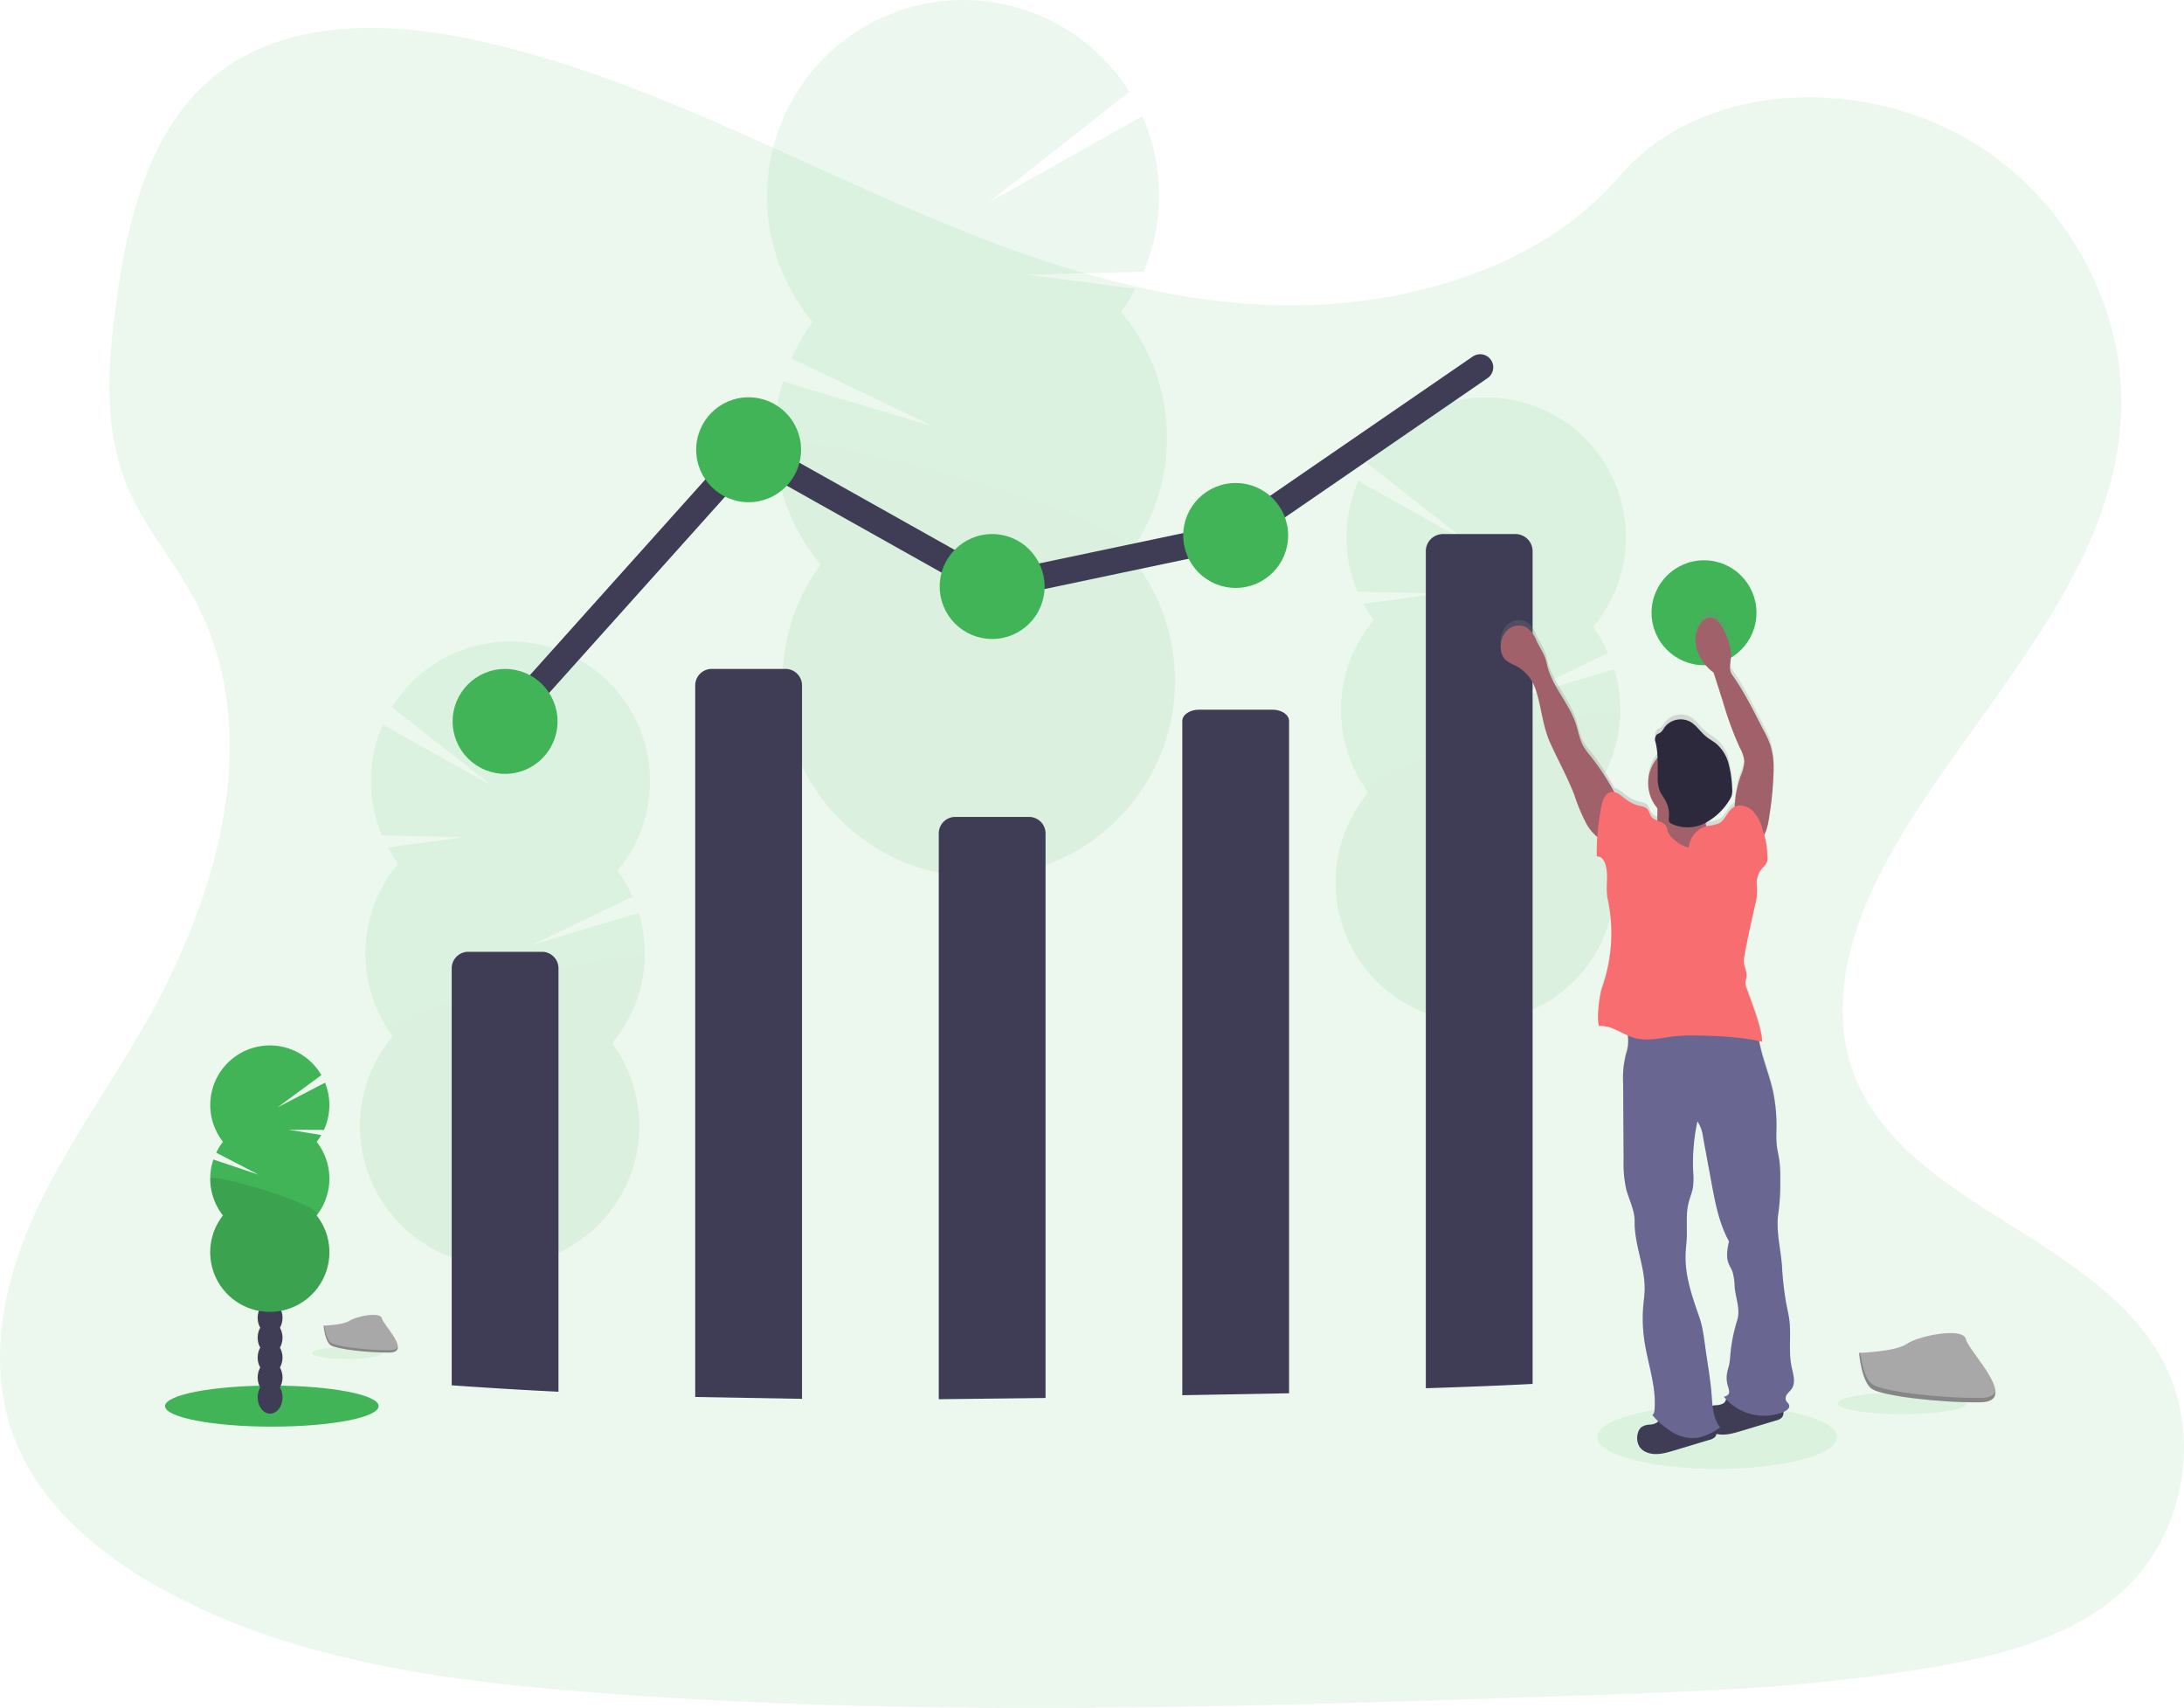 <svg xmlns="http://www.w3.org/2000/svg" xmlns:xlink="http://www.w3.org/1999/xlink" width="583.447" height="456.229" viewBox="0 0 583.447 456.229"><defs><style>.a,.d{fill:#41b458;}.a,.b,.e{opacity:0.1;}.c{fill:#3f3d56;}.f{fill:none;stroke:#3f3d56;stroke-linecap:round;stroke-miterlimit:10;stroke-width:7px;}.g{fill:#a8a8a8;}.h{opacity:0.2;}.i{fill:url(#a);}.j{fill:#696791;}.k{fill:#a0616a;}.l{fill:#f86d70;}.m{fill:#2d293d;}</style><linearGradient id="a" x1="0.627" y1="0.5" x2="1.626" y2="0.5" gradientUnits="objectBoundingBox"><stop offset="0" stop-color="gray" stop-opacity="0.251"/><stop offset="0.54" stop-color="gray" stop-opacity="0.122"/><stop offset="1" stop-color="gray" stop-opacity="0.102"/></linearGradient></defs><g transform="translate(-23.82 -0.344)"><ellipse class="a" cx="32.029" cy="8.503" rx="32.029" ry="8.503" transform="translate(450.514 375.725)"/><path class="a" d="M611.034,485.7c-12.915,12.314-31.294,17.41-49.068,20.628l-2.992.524a490.813,490.813,0,0,1-56.17,5.907c-10.078.561-20.155.957-30.233,1.311l-7.9.268q-15.382.524-30.822,1.03-15.116.494-30.233.927-19.36.542-38.719.9-15.117.274-30.233.378-19.365.128-38.719-.085-15.127-.177-30.233-.61-19.37-.573-38.719-1.676-13.133-.737-26.25-1.774l-3.983-.323C159.226,510,121.016,504.419,88.168,486.79l-.886-.482c-.44-.238-.88-.476-1.321-.725a116.439,116.439,0,0,1-17.27-11.637c-9.712-7.961-17.731-17.678-21.969-29.2-6.641-18.08-3.129-38.4,4.455-56.081S70.15,355.023,80,338.376c2.885-4.877,5.622-9.936,8.168-15.124,15.912-32.533,23.8-70.181,7.123-101.532q-3.3-6-7.123-11.582c-4.068-6.1-8.205-12.192-11-18.94-6.519-15.7-5.118-33.362-2.742-50.138,3.182-22.3,9.017-46.328,27.252-60.263,18.919-14.471,45.774-13.74,69.255-8.534,36.508,8.04,70.2,24.871,104.219,40.049S344.8,141.372,382.2,142.865a148.8,148.8,0,0,0,24.07-1.006h0a135.655,135.655,0,0,0,31.357-7.589c14.719-5.572,28.111-13.953,38.041-25.6,21.3-24.9,61.315-26.785,90.169-11.747,27.533,14.35,45.339,44.719,44.023,75.051-1.5,33.765-23.5,61.525-43.658,90-2.445,3.45-4.858,6.913-7.208,10.4q-1.968,2.92-3.861,5.852h0c-2.212,3.45-4.349,6.919-6.365,10.43-10.3,18-17.583,39.623-10.491,59.056,3.978,10.881,11.568,19.183,20.717,26.431,20.5,16.233,48.8,27.157,61.527,49.882C631.487,443.608,627.424,470.045,611.034,485.7Z" transform="translate(-19.393 -61.049)"/><g class="b" transform="translate(228.737 0.344)"><path class="c" d="M598.693,592.449q.03.706.105,1.381,5.84-2.327,11.465-5a9.293,9.293,0,0,0,5.3-2.592c1.1-.55,2.187-1.126,3.268-1.7a13.416,13.416,0,0,0-.831-1.5c-2.107-3.328-5.31-5.41-8.838-5.295s-6.581,2.4-8.468,5.85A17.245,17.245,0,0,0,598.693,592.449Z" transform="translate(-549.821 -317.698)"/><path class="c" d="M597.544,557.494a17.3,17.3,0,0,0,2.577,8.668c2.112,3.318,5.315,5.4,8.843,5.285.245,0,.5-.035.726-.055a9.3,9.3,0,0,0,5.3-2.592,12.754,12.754,0,0,0,2.437-3.193,17.926,17.926,0,0,0-.57-17.516c-2.112-3.328-5.315-5.41-8.843-5.295s-6.576,2.4-8.462,5.85a17.251,17.251,0,0,0-2.007,8.848Z" transform="translate(-549.247 -300.244)"/><ellipse class="c" cx="10.945" cy="14.328" rx="10.945" ry="14.328" transform="matrix(0.999, -0.033, 0.033, 0.999, 47.261, 225.42)"/><ellipse class="c" cx="10.945" cy="14.328" rx="10.945" ry="14.328" transform="matrix(0.999, -0.033, 0.033, 0.999, 46.687, 207.922)"/><ellipse class="c" cx="10.945" cy="14.328" rx="10.945" ry="14.328" transform="matrix(0.999, -0.033, 0.033, 0.999, 46.113, 190.42)"/><path class="d" d="M595.612,141.422a52.105,52.105,0,0,0,3.874-6.131l-28.9-3.773,31.088-.791a52.492,52.492,0,0,0-.36-41.537l-40.992,23,37.534-29.527a52.422,52.422,0,1,0-84.631,61.485,52.632,52.632,0,0,0-5.66,9.749l37.939,18.156-40.216-12.041a52.447,52.447,0,0,0,10.064,48.919,52.417,52.417,0,1,0,82.354-2.727A52.432,52.432,0,0,0,595.612,141.422Z" transform="translate(-501.054 -58.134)"/><path class="e" d="M505.1,294.567A52.177,52.177,0,0,0,517.376,326.6a52.417,52.417,0,1,0,82.354-2.713C606.461,314.745,504.909,288.686,505.1,294.567Z" transform="translate(-503.075 -175.817)"/></g><g class="b" transform="translate(119.999 171.657)"><path class="c" d="M355.078,780.946a8.579,8.579,0,0,1-.075,1q-4.154-1.652-8.162-3.538a6.611,6.611,0,0,1-3.773-1.837q-1.171-.6-2.327-1.211a9.478,9.478,0,0,1,.591-1.061,6.749,6.749,0,0,1,12.291.38A12.261,12.261,0,0,1,355.078,780.946Z" transform="translate(-312.231 -585.321)"/><path class="c" d="M354.647,756.036a12.306,12.306,0,0,1-1.822,6.17,7.335,7.335,0,0,1-6.286,3.768l-.5-.04a6.612,6.612,0,0,1-3.773-1.837,9.005,9.005,0,0,1-1.737-2.272,12.776,12.776,0,0,1,.39-12.456,6.769,6.769,0,0,1,12.316.38A12.262,12.262,0,0,1,354.647,756.036Z" transform="translate(-311.411 -572.867)"/><ellipse class="c" cx="10.194" cy="7.787" rx="10.194" ry="7.787" transform="translate(27.753 180.435) rotate(-88.19)"/><ellipse class="c" cx="10.194" cy="7.787" rx="10.194" ry="7.787" transform="translate(28.142 167.981) rotate(-88.19)"/><ellipse class="c" cx="10.194" cy="7.787" rx="10.194" ry="7.787" transform="translate(28.536 155.522) rotate(-88.19)"/><path class="d" d="M293.956,459.864a37.959,37.959,0,0,1-2.767-4.359l20.558-2.732-22.125-.5a37.354,37.354,0,0,1,.22-29.567l29.191,16.33L292.3,418.041a37.3,37.3,0,1,1,60.264,43.669,37.248,37.248,0,0,1,4.039,6.936L329.618,481.6l28.611-8.608a37.358,37.358,0,0,1-7.116,34.831,37.3,37.3,0,1,1-58.613-1.852,37.3,37.3,0,0,1,1.456-46.1Z" transform="translate(-283.774 -400.451)"/><path class="e" d="M359.816,568.824a37.169,37.169,0,0,1-8.7,22.806,37.3,37.3,0,1,1-58.613-1.852C287.7,583.272,359.956,564.636,359.816,568.824Z" transform="translate(-283.774 -484.259)"/></g><g class="b" transform="translate(380.626 106.511)"><path class="c" d="M875.848,650.9a9.7,9.7,0,0,1-.07,1q-4.159-1.651-8.162-3.538a6.636,6.636,0,0,1-3.778-1.837c-.776-.4-1.556-.8-2.327-1.211a10.3,10.3,0,0,1,.59-1.061,6.749,6.749,0,0,1,12.291.38,12.261,12.261,0,0,1,1.456,6.266Z" transform="translate(-833.009 -455.209)"/><path class="c" d="M875.468,625.986a12.307,12.307,0,0,1-1.827,6.171,7.329,7.329,0,0,1-6.286,3.768l-.5-.04a6.636,6.636,0,0,1-3.778-1.837,9.169,9.169,0,0,1-1.737-2.272,12.777,12.777,0,0,1,.391-12.456,6.768,6.768,0,0,1,12.316.38,12.259,12.259,0,0,1,1.421,6.286Z" transform="translate(-832.208 -442.755)"/><ellipse class="c" cx="10.194" cy="7.787" rx="10.194" ry="7.787" transform="translate(27.764 180.493) rotate(-88.19)"/><ellipse class="c" cx="10.194" cy="7.787" rx="10.194" ry="7.787" transform="translate(28.158 168.039) rotate(-88.19)"/><ellipse class="c" cx="10.194" cy="7.787" rx="10.194" ry="7.787" transform="translate(28.552 155.585) rotate(-88.19)"/><path class="d" d="M814.734,329.752a36.81,36.81,0,0,1-2.763-4.359l20.559-2.707L810.4,322.15a37.384,37.384,0,0,1,.215-29.567l29.191,16.33L813.077,287.93A37.309,37.309,0,1,1,873.341,331.6a37.231,37.231,0,0,1,4.034,6.936l-26.984,12.952L879,342.879a37.318,37.318,0,0,1-7.116,34.826,37.3,37.3,0,1,1-58.6-1.852,37.3,37.3,0,0,1,1.456-46.1Z" transform="translate(-804.559 -270.277)"/><path class="e" d="M880.6,438.773a37.134,37.134,0,0,1-8.708,22.8,37.3,37.3,0,1,1-58.6-1.852C808.486,453.221,880.731,434.579,880.6,438.773Z" transform="translate(-804.562 -354.145)"/></g><ellipse class="d" cx="28.531" cy="5.485" rx="28.531" ry="5.485" transform="translate(67.915 370.47)"/><ellipse class="c" cx="3.323" cy="4.349" rx="3.323" ry="4.349" transform="translate(92.647 369.274)"/><ellipse class="c" cx="3.323" cy="4.349" rx="3.323" ry="4.349" transform="translate(92.647 363.96)"/><ellipse class="c" cx="3.323" cy="4.349" rx="3.323" ry="4.349" transform="translate(92.647 358.645)"/><ellipse class="c" cx="3.323" cy="4.349" rx="3.323" ry="4.349" transform="translate(92.647 353.33)"/><ellipse class="c" cx="3.323" cy="4.349" rx="3.323" ry="4.349" transform="translate(92.647 348.015)"/><ellipse class="c" cx="3.323" cy="4.349" rx="3.323" ry="4.349" transform="translate(92.647 342.701)"/><ellipse class="c" cx="3.323" cy="4.349" rx="3.323" ry="4.349" transform="translate(92.647 337.386)"/><path class="d" d="M232.24,641.906a16.172,16.172,0,0,0,1.236-1.822l-8.728-1.436,9.438.075a15.959,15.959,0,0,0,.305-12.611l-12.666,6.571,11.681-8.6a15.914,15.914,0,1,0-26.284,17.811,16.015,16.015,0,0,0-1.812,2.9l11.33,5.885-12.081-4.054a15.924,15.924,0,0,0,2.562,14.944,15.914,15.914,0,1,0,25.023,0,15.924,15.924,0,0,0,0-19.678Z" transform="translate(-123.834 -336.544)"/><path class="e" d="M203.82,687.046a15.85,15.85,0,0,0,3.4,9.839,15.914,15.914,0,1,0,25.023,0C234.372,694.177,203.82,685.259,203.82,687.046Z" transform="translate(-123.834 -371.845)"/><path class="c" d="M361.236,570.594V683.7q-12.391-.606-24.767-1.456l-3.758-.265V570.594a4.414,4.414,0,0,1,4.414-4.414h19.7a4.414,4.414,0,0,1,4.414,4.414Z" transform="translate(-188.221 -311.584)"/><path class="c" d="M462.71,609.67V419.594a4.414,4.414,0,0,1,4.414-4.414h19.7a4.414,4.414,0,0,1,4.414,4.414V610.166Z" transform="translate(-253.163 -236.152)"/><path class="c" d="M592.71,649.73V498.594a4.414,4.414,0,0,1,4.414-4.414h19.7a4.414,4.414,0,0,1,4.414,4.414V649.4Z" transform="translate(-318.104 -275.616)"/><path class="c" d="M751.236,273.212v179.57q-14.263.278-28.526.523V273.212c0-1.675,1.976-3.032,4.414-3.032h19.7C749.259,270.18,751.236,271.537,751.236,273.212Z" transform="translate(-383.045 -80.257)"/><path class="c" d="M881.235,379.927V602.2c-9.508.5-19.017.845-28.526,1.157V379.927a4.59,4.59,0,0,1,4.414-4.747h19.7A4.589,4.589,0,0,1,881.235,379.927Z" transform="translate(-447.987 -232.174)"/><path class="f" d="M318.5,238.379l65.059-72.565,65.059,36.533,64.778-13.64,65.339-44.913" transform="translate(-159.498 -45.328)"/><circle class="d" cx="14.013" cy="14.013" r="14.013" transform="translate(144.739 179.038)"/><circle class="d" cx="14.013" cy="14.013" r="14.013" transform="translate(209.798 106.473)"/><circle class="d" cx="14.013" cy="14.013" r="14.013" transform="translate(274.856 143.006)"/><circle class="d" cx="14.013" cy="14.013" r="14.013" transform="translate(339.915 129.369)"/><circle class="d" cx="14.013" cy="14.013" r="14.013" transform="translate(465.027 150.012)"/><ellipse class="a" cx="9.348" cy="1.581" rx="9.348" ry="1.581" transform="translate(107.205 360.221)"/><path class="g" d="M264.35,762.854s5.33-.165,6.936-1.311,8.2-2.5,8.6-.676,8.007,9.128,2,9.178-13.988-.941-15.589-1.917S264.35,762.854,264.35,762.854Z" transform="translate(-154.072 -408.393)"/><path class="h" d="M281.986,772.276c-6.005.05-13.983-.936-15.589-1.912-1.221-.746-1.707-3.413-1.872-4.644h-.175s.335,4.3,1.942,5.275,9.569,1.967,15.589,1.917c1.737,0,2.337-.63,2.3-1.547C283.943,771.92,283.282,772.266,281.986,772.276Z" transform="translate(-154.072 -411.264)"/><ellipse class="a" cx="17.17" cy="2.903" rx="17.17" ry="2.903" transform="translate(514.817 372.312)"/><path class="g" d="M1084,774.969s9.794-.3,12.746-2.4,15.064-4.609,15.794-1.241,14.723,16.765,3.663,16.855-25.693-1.722-28.641-3.5S1084,774.969,1084,774.969Z" transform="translate(-563.528 -413.242)"/><path class="h" d="M1116.374,792.321c-11.06.09-25.693-1.721-28.641-3.5-2.242-1.366-3.138-6.271-3.438-8.508h-.325s.621,7.9,3.563,9.694,17.586,3.608,28.641,3.5c3.193,0,4.294-1.161,4.234-2.843C1119.962,791.665,1118.746,792.3,1116.374,792.321Z" transform="translate(-563.512 -418.552)"/><path class="i" d="M892.73,393.608a4.5,4.5,0,0,0,1,2.387,8.662,8.662,0,0,0,2.787,1.687,11.009,11.009,0,0,1,5.385,6.19c1.667,4.864,1.882,10.009,4,14.7s4.614,9.2,6.446,14.013a47,47,0,0,0,3.4,8.047,12.483,12.483,0,0,0,2.788,3.208c-.115,1.762-.16,3.5-.15,5.265a2,2,0,0,1,1.711.9,5.2,5.2,0,0,1,.751,1.877c.686,2.838-.16,5.86.456,8.713a44.32,44.32,0,0,1-1.5,23.842c-.686,1.942-1.547,8.368-.816,10.294,2.723-.275,5.135,1.4,7.682,2.5a10.568,10.568,0,0,1-.36,4.5,24.8,24.8,0,0,0-.9,8.292l.125,20.649a31.141,31.141,0,0,0,.691,7.807c.746,2.858,2.312,5.77,2.262,8.723-.135,6.356,2.868,12.411,2.628,18.717-.045,1.211-.21,2.412-.325,3.613a41.108,41.108,0,0,0,.24,9.6c.911,6.336,3.318,12.566,2.717,18.937-.04.43-.185,1-.591,1.166.5.566,1.031,1.126,1.572,1.662a1.432,1.432,0,0,1-.435.455,4.424,4.424,0,0,1-1.912.5,4.048,4.048,0,0,0-2.187.711,3.147,3.147,0,0,0-.911,1.671,4.5,4.5,0,0,0,.6,3.743,4.178,4.178,0,0,0,1.7,1.271c2.312,1,4.965.275,7.377-.455l9.449-2.863a3.184,3.184,0,0,0,1.536-.8,1.684,1.684,0,0,0,.375-.811c2.087.5,4.379-.115,6.506-.751l9.448-2.868a3.138,3.138,0,0,0,1.536-.8,1.832,1.832,0,0,0,.385-1.5c.07-.03.14-.05.21-.085.721-.325,1.5-.961,1.326-1.727-.125-.5-.626-.791-.841-1.251a1.807,1.807,0,0,1,.35-1.767c.37-.5.871-.916,1.211-1.441,1.091-1.672.35-3.868-.06-5.825-.886-4.179-.065-8.543-.626-12.777-.19-1.426-.535-2.828-.811-4.244a86.719,86.719,0,0,1-1.156-10.119c-.36-4.844-1.707-9.619-.936-14.423a55.986,55.986,0,0,0,.475-8.508,37.017,37.017,0,0,0-.235-5.425c-.2-1.341-.54-2.657-.691-4a36.358,36.358,0,0,1-.08-4.549,45,45,0,0,0-.931-10.069c-1-4.549-2.883-8.9-3.683-13.462.27.06.54.12.8.19.03-3.5-3.038-11.12-4.174-14.443a4.2,4.2,0,0,1-.3-1.276,13.766,13.766,0,0,1,.315-1.717c.145-1.211-.5-2.362-.676-3.573a8.386,8.386,0,0,1,.185-2.542c.806-4.479,1.807-8.923,2.808-13.362a14.232,14.232,0,0,0,.445-4.939,6.2,6.2,0,0,1,1.5-4.919,5.833,5.833,0,0,0,1.111-1.4,3.542,3.542,0,0,0,.22-1.4,22.429,22.429,0,0,0-.9-6.08,15.74,15.74,0,0,0,1.461-5.41,87.866,87.866,0,0,0,1.1-12.326,20.9,20.9,0,0,0-.9-6.506,25.848,25.848,0,0,0-1.712-3.773c-2.633-5.07-5.15-10.4-8.473-15.049-1-1.411-.37-3.358-.3-5.1a14.559,14.559,0,0,0-1.571-6.051,9.929,9.929,0,0,0-1.882-3.238,3.057,3.057,0,0,0-2.2-1,3.317,3.317,0,0,0-2.347,1.436,7.742,7.742,0,0,0-1.406,5.79,11.2,11.2,0,0,0,2.547,5.47,12.4,12.4,0,0,0,2.2,2.087q1.241,3.944,2.5,7.882a98.32,98.32,0,0,0,4.5,12.331,9.729,9.729,0,0,1,1.211,3.578,10.514,10.514,0,0,1-.956,3.953,27.9,27.9,0,0,0-1.611,8.337,2.879,2.879,0,0,0-.42.23c-1.577,1.031-2.072,3.278-3.713,4.2a11.624,11.624,0,0,1-3.188.746,1.1,1.1,0,0,0-.29.08c-.04-.2-.08-.4-.105-.6a1.609,1.609,0,0,1,0-.385,16.808,16.808,0,0,0,6.221-5.925,5.42,5.42,0,0,0,.736-1.5,5.807,5.807,0,0,0,.075-1.952,31.151,31.151,0,0,0-.926-6.431,10.7,10.7,0,0,0-3.348-5.45c-.821-.661-1.766-1.156-2.582-1.822-1.591-1.286-2.682-3.188-4.5-4.144a5.42,5.42,0,0,0-6.811,1.762,3.949,3.949,0,0,1-1,1.271,10.3,10.3,0,0,0-.931.5,1.905,1.905,0,0,0-.4,1.972,20.514,20.514,0,0,1,.57,4.3,10.509,10.509,0,0,0-.03,13.6c0,.931,0,1.862-.035,2.793a2.7,2.7,0,0,1-.035.53,3.609,3.609,0,0,1-1.5-1c-.56-.7-.661-1.732-1.346-2.307a3.8,3.8,0,0,0-1.642-.6,10.193,10.193,0,0,1-4-1.9,8.042,8.042,0,0,0-2.968-1.842,65.84,65.84,0,0,0-6.506-9.929,19.363,19.363,0,0,1-1.7-2.337c-1.076-1.877-1.4-4.084-2.077-6.14-1.9-5.765-6.646-10.389-7.8-16.355-.421-2.162-1.792-4.044-2.733-6.035a7.707,7.707,0,0,0-2.607-3.538,4.438,4.438,0,0,0-5.26.806A6.32,6.32,0,0,0,892.73,393.608Zm59.419,202.527a4.425,4.425,0,0,1-1.912.5,9.2,9.2,0,0,0-1,.16c-.125-1.051-.2-2.117-.275-3.153-.265-3.4-.8-6.771-1.321-10.139-.55-3.5-.811-7.337-2-10.7-1.917-5.475-3.858-11.115-3.613-16.915.055-1.316.22-2.622.29-3.934.16-3.248-.3-6.566.5-9.724.355-1.436.961-2.807,1.191-4.269a20.254,20.254,0,0,0,.05-3.974,52.817,52.817,0,0,1,1.136-13.687,9.66,9.66,0,0,1,1.5,4.294l1.877,10.179c1.116,6.041,2.1,12.446,5.06,17.821-.415,1.937-.826,4-.14,5.855.3.8.781,1.5,1.081,2.312a17.222,17.222,0,0,1,.58,4.254c.325,3,1.567,5.955.656,8.853a43.189,43.189,0,0,0-1.816,9.188,22.39,22.39,0,0,1-.3,2.587c-.16.771-.42,1.5-.565,2.292a7.591,7.591,0,0,0,.145,3.338,6.828,6.828,0,0,1,.41,1.877c0,.641-.786,1.1-1.416,1.2.185.24.385.47.591.7A2.193,2.193,0,0,1,952.149,596.135Z" transform="translate(-467.939 -220.991)"/><path class="c" d="M968.789,815.974a4.048,4.048,0,0,0-2.187.711,3.084,3.084,0,0,0-.911,1.661,4.445,4.445,0,0,0,.6,3.713,4.17,4.17,0,0,0,1.7,1.266c2.312,1,4.965.27,7.377-.455l9.448-2.843a3.173,3.173,0,0,0,1.536-.8,2.087,2.087,0,0,0,.04-2.432,4.724,4.724,0,0,0-2-1.6,22.418,22.418,0,0,0-9.478-1.817c-1.2,0-2.387-.29-3.2.636-.43.5-.35,1.036-1,1.461A4.5,4.5,0,0,1,968.789,815.974Z" transform="translate(-504.342 -435.054)"/><path class="c" d="M1004.459,805.6a4.087,4.087,0,0,0-2.187.711,3.1,3.1,0,0,0-.911,1.661,4.459,4.459,0,0,0,.6,3.718,4.206,4.206,0,0,0,1.7,1.261c2.317,1,4.964.275,7.377-.45l9.448-2.848a3.174,3.174,0,0,0,1.537-.8,2.082,2.082,0,0,0,.04-2.427,4.739,4.739,0,0,0-2-1.6,22.459,22.459,0,0,0-9.483-1.822c-1.2,0-2.382-.285-3.2.641-.43.5-.35,1.031-1,1.456A4.352,4.352,0,0,1,1004.459,805.6Z" transform="translate(-522.161 -429.871)"/><path class="j" d="M974.685,601.527a116.411,116.411,0,0,1,16.76-.47,3.334,3.334,0,0,1,1.086.17c1.231.5,1.421,2.112,1.536,3.428.5,5.345,2.833,10.324,4,15.559A44.457,44.457,0,0,1,999,630.222a35.885,35.885,0,0,0,.08,4.5c.15,1.336.5,2.647.691,3.979a36.541,36.541,0,0,1,.235,5.39,55.3,55.3,0,0,1-.476,8.443c-.771,4.769.575,9.509.936,14.333a85.568,85.568,0,0,0,1.136,10.064c.275,1.406.621,2.8.811,4.214.56,4.209-.26,8.543.625,12.7.41,1.942,1.151,4.124.06,5.785-.34.5-.841.926-1.211,1.431a1.787,1.787,0,0,0-.35,1.757c.215.455.716.755.841,1.241.2.766-.606,1.391-1.326,1.716a13.817,13.817,0,0,1-16.095-3.974c.631-.1,1.4-.555,1.416-1.2a6.763,6.763,0,0,0-.41-1.862,7.5,7.5,0,0,1-.145-3.313c.145-.771.405-1.5.565-2.277a22.132,22.132,0,0,0,.3-2.572,42.641,42.641,0,0,1,1.816-9.128c.911-2.878-.33-5.79-.656-8.793a17.265,17.265,0,0,0-.581-4.229c-.3-.791-.786-1.5-1.081-2.292-.686-1.847-.275-3.9.14-5.82-2.958-5.34-3.944-11.705-5.06-17.706L979.389,632.5a9.938,9.938,0,0,0-1.5-4.269,52.124,52.124,0,0,0-1.136,13.6,20.029,20.029,0,0,1-.05,3.949c-.23,1.451-.836,2.818-1.191,4.239-.776,3.138-.32,6.431-.5,9.659-.07,1.306-.235,2.6-.29,3.909-.245,5.765,1.7,11.37,3.613,16.81,1.176,3.338,1.436,7.131,2,10.624.5,3.348,1.056,6.7,1.321,10.074.245,3.1.355,6.461,2.287,8.9a16.4,16.4,0,0,1-5.655,2.707,10.438,10.438,0,0,1-6.966-1.351,21.914,21.914,0,0,1-5.505-4.679c.405-.14.55-.731.59-1.156.6-6.336-1.807-12.511-2.717-18.817a40.542,40.542,0,0,1-.24-9.539c.115-1.2.28-2.392.325-3.593.24-6.261-2.778-12.291-2.667-18.557.05-2.938-1.5-5.83-2.262-8.668a31.379,31.379,0,0,1-.691-7.757l-.125-20.519a25.365,25.365,0,0,1,.9-8.232c1.1-3.153-.16-6.771-.35-10.1A41.647,41.647,0,0,0,974.685,601.527Z" transform="translate(-500.599 -328.344)"/><path class="k" d="M924.182,438.792a65.383,65.383,0,0,0-7.662-12.1,19.181,19.181,0,0,1-1.7-2.322c-1.076-1.867-1.4-4.059-2.077-6.1-1.9-5.725-6.646-10.324-7.8-16.245-.42-2.152-1.792-4-2.732-6.005a7.581,7.581,0,0,0-2.607-3.5,4.445,4.445,0,0,0-5.26.8,6.251,6.251,0,0,0-1.611,5.28,4.467,4.467,0,0,0,1,2.372,8.725,8.725,0,0,0,2.788,1.677,10.95,10.95,0,0,1,5.385,6.15c1.666,4.829,1.882,9.944,4,14.608s4.614,9.138,6.446,13.907a47.962,47.962,0,0,0,3.4,8.007c1.526,2.5,3.909,4.6,6.786,4.974a16.74,16.74,0,0,1,.816-5.345C923.977,442.981,925.088,440.659,924.182,438.792Z" transform="translate(-467.938 -224.563)"/><path class="k" d="M1007.114,440.442a27.655,27.655,0,0,1,1.627-10.4,10.778,10.778,0,0,0,.956-3.929,9.639,9.639,0,0,0-1.211-3.558,91.278,91.278,0,0,1-4.5-12.246l-2.5-7.832a12.168,12.168,0,0,1-2.2-2.077,11.058,11.058,0,0,1-2.547-5.435,7.631,7.631,0,0,1,1.406-5.745,3.327,3.327,0,0,1,2.347-1.431,3.073,3.073,0,0,1,2.2,1,9.868,9.868,0,0,1,1.882,3.213,14.408,14.408,0,0,1,1.571,6.005c-.07,1.732-.716,3.663.3,5.07,3.323,4.614,5.84,9.914,8.473,14.953a25.311,25.311,0,0,1,1.712,3.748,20.613,20.613,0,0,1,.9,6.476,89.892,89.892,0,0,1-1.1,12.246c-.355,2.547-.821,5.32-2.748,7.006A39.666,39.666,0,0,0,1007.114,440.442Z" transform="translate(-519.887 -222.469)"/><circle class="k" cx="10.384" cy="10.384" r="10.384" transform="translate(464.112 199.156)"/><path class="k" d="M983.107,491.374a13.889,13.889,0,0,0,2.237,5.18c.591,1,1.346,2.067,2.5,2.177a50.429,50.429,0,0,1-9.434,3.793,10.668,10.668,0,0,1-3.443.556,8.425,8.425,0,0,1-2.868-.736,14.258,14.258,0,0,1-8.1-9.469,18.828,18.828,0,0,0,3.859-.3,2.837,2.837,0,0,0,1.892-.931,3,3,0,0,0,.391-1.671c.05-1.732.055-3.468,0-5.2a20.517,20.517,0,0,1,7.547.931c1,.325,2,.716,3,.971.63.16,2.367,0,2.832.365C984.288,487.561,982.932,490.1,983.107,491.374Z" transform="translate(-503.581 -270.899)"/><path class="l" d="M968.531,495.756a6.536,6.536,0,0,1,4.975-5.81,11.62,11.62,0,0,0,3.188-.741c1.642-.916,2.137-3.148,3.713-4.174s3.813-.455,5.185.841a11.133,11.133,0,0,1,2.627,4.949,25.059,25.059,0,0,1,1.346,7.582,3.5,3.5,0,0,1-.22,1.386,5.789,5.789,0,0,1-1.111,1.386,6.135,6.135,0,0,0-1.5,4.889,14.014,14.014,0,0,1-.445,4.9c-1,4.414-2,8.823-2.808,13.277a8.238,8.238,0,0,0-.185,2.5c.155,1.206.821,2.347.675,3.553a13.472,13.472,0,0,0-.315,1.707,4.131,4.131,0,0,0,.3,1.266c1.136,3.3,4.2,10.855,4.174,14.348-5.33-1.366-13.187-1.672-18.692-1.7a41.594,41.594,0,0,0-4.534.2c-3.618.39-7.321,1.446-10.83.47-3.258-.906-6.141-3.5-9.509-3.178-.731-1.912.13-8.293.816-10.224a43.761,43.761,0,0,0,1.5-23.686c-.616-2.833.23-5.84-.455-8.653a5.164,5.164,0,0,0-.751-1.867,2,2,0,0,0-1.712-.9,63.753,63.753,0,0,1,1.251-13.477c.33-1.576,1-3.438,2.617-3.708,1.432-.245,2.632.966,3.784,1.852a10.165,10.165,0,0,0,4,1.882,3.8,3.8,0,0,1,1.642.6c.686.57.786,1.6,1.346,2.292,1,1.246,3.238,1.141,3.949,2.577a9.81,9.81,0,0,1,.375,1.311,4.816,4.816,0,0,0,1.651,2.132A9.289,9.289,0,0,0,968.531,495.756Z" transform="translate(-493.569 -268.97)"/><path class="m" d="M975.171,448.1a1.9,1.9,0,0,1,.4-1.962c.275-.215.636-.3.931-.5a4,4,0,0,0,1-1.266,5.435,5.435,0,0,1,6.8-1.727c1.807.946,2.9,2.838,4.5,4.114.816.661,1.762,1.151,2.582,1.812a10.616,10.616,0,0,1,3.348,5.415,30.754,30.754,0,0,1,.926,6.386,5.75,5.75,0,0,1-.075,1.942,5.433,5.433,0,0,1-.735,1.5,16.72,16.72,0,0,1-6.556,6.065,10.133,10.133,0,0,1-8.738.15,1.5,1.5,0,0,1-.671-.536,1.927,1.927,0,0,1-.105-1.156,7.91,7.91,0,0,0-.871-4.429c-.5-1-1.251-1.862-1.651-2.9a10.1,10.1,0,0,1-.471-3.593C975.747,454.267,975.962,451.13,975.171,448.1Z" transform="translate(-509.113 -249.596)"/></g></svg>